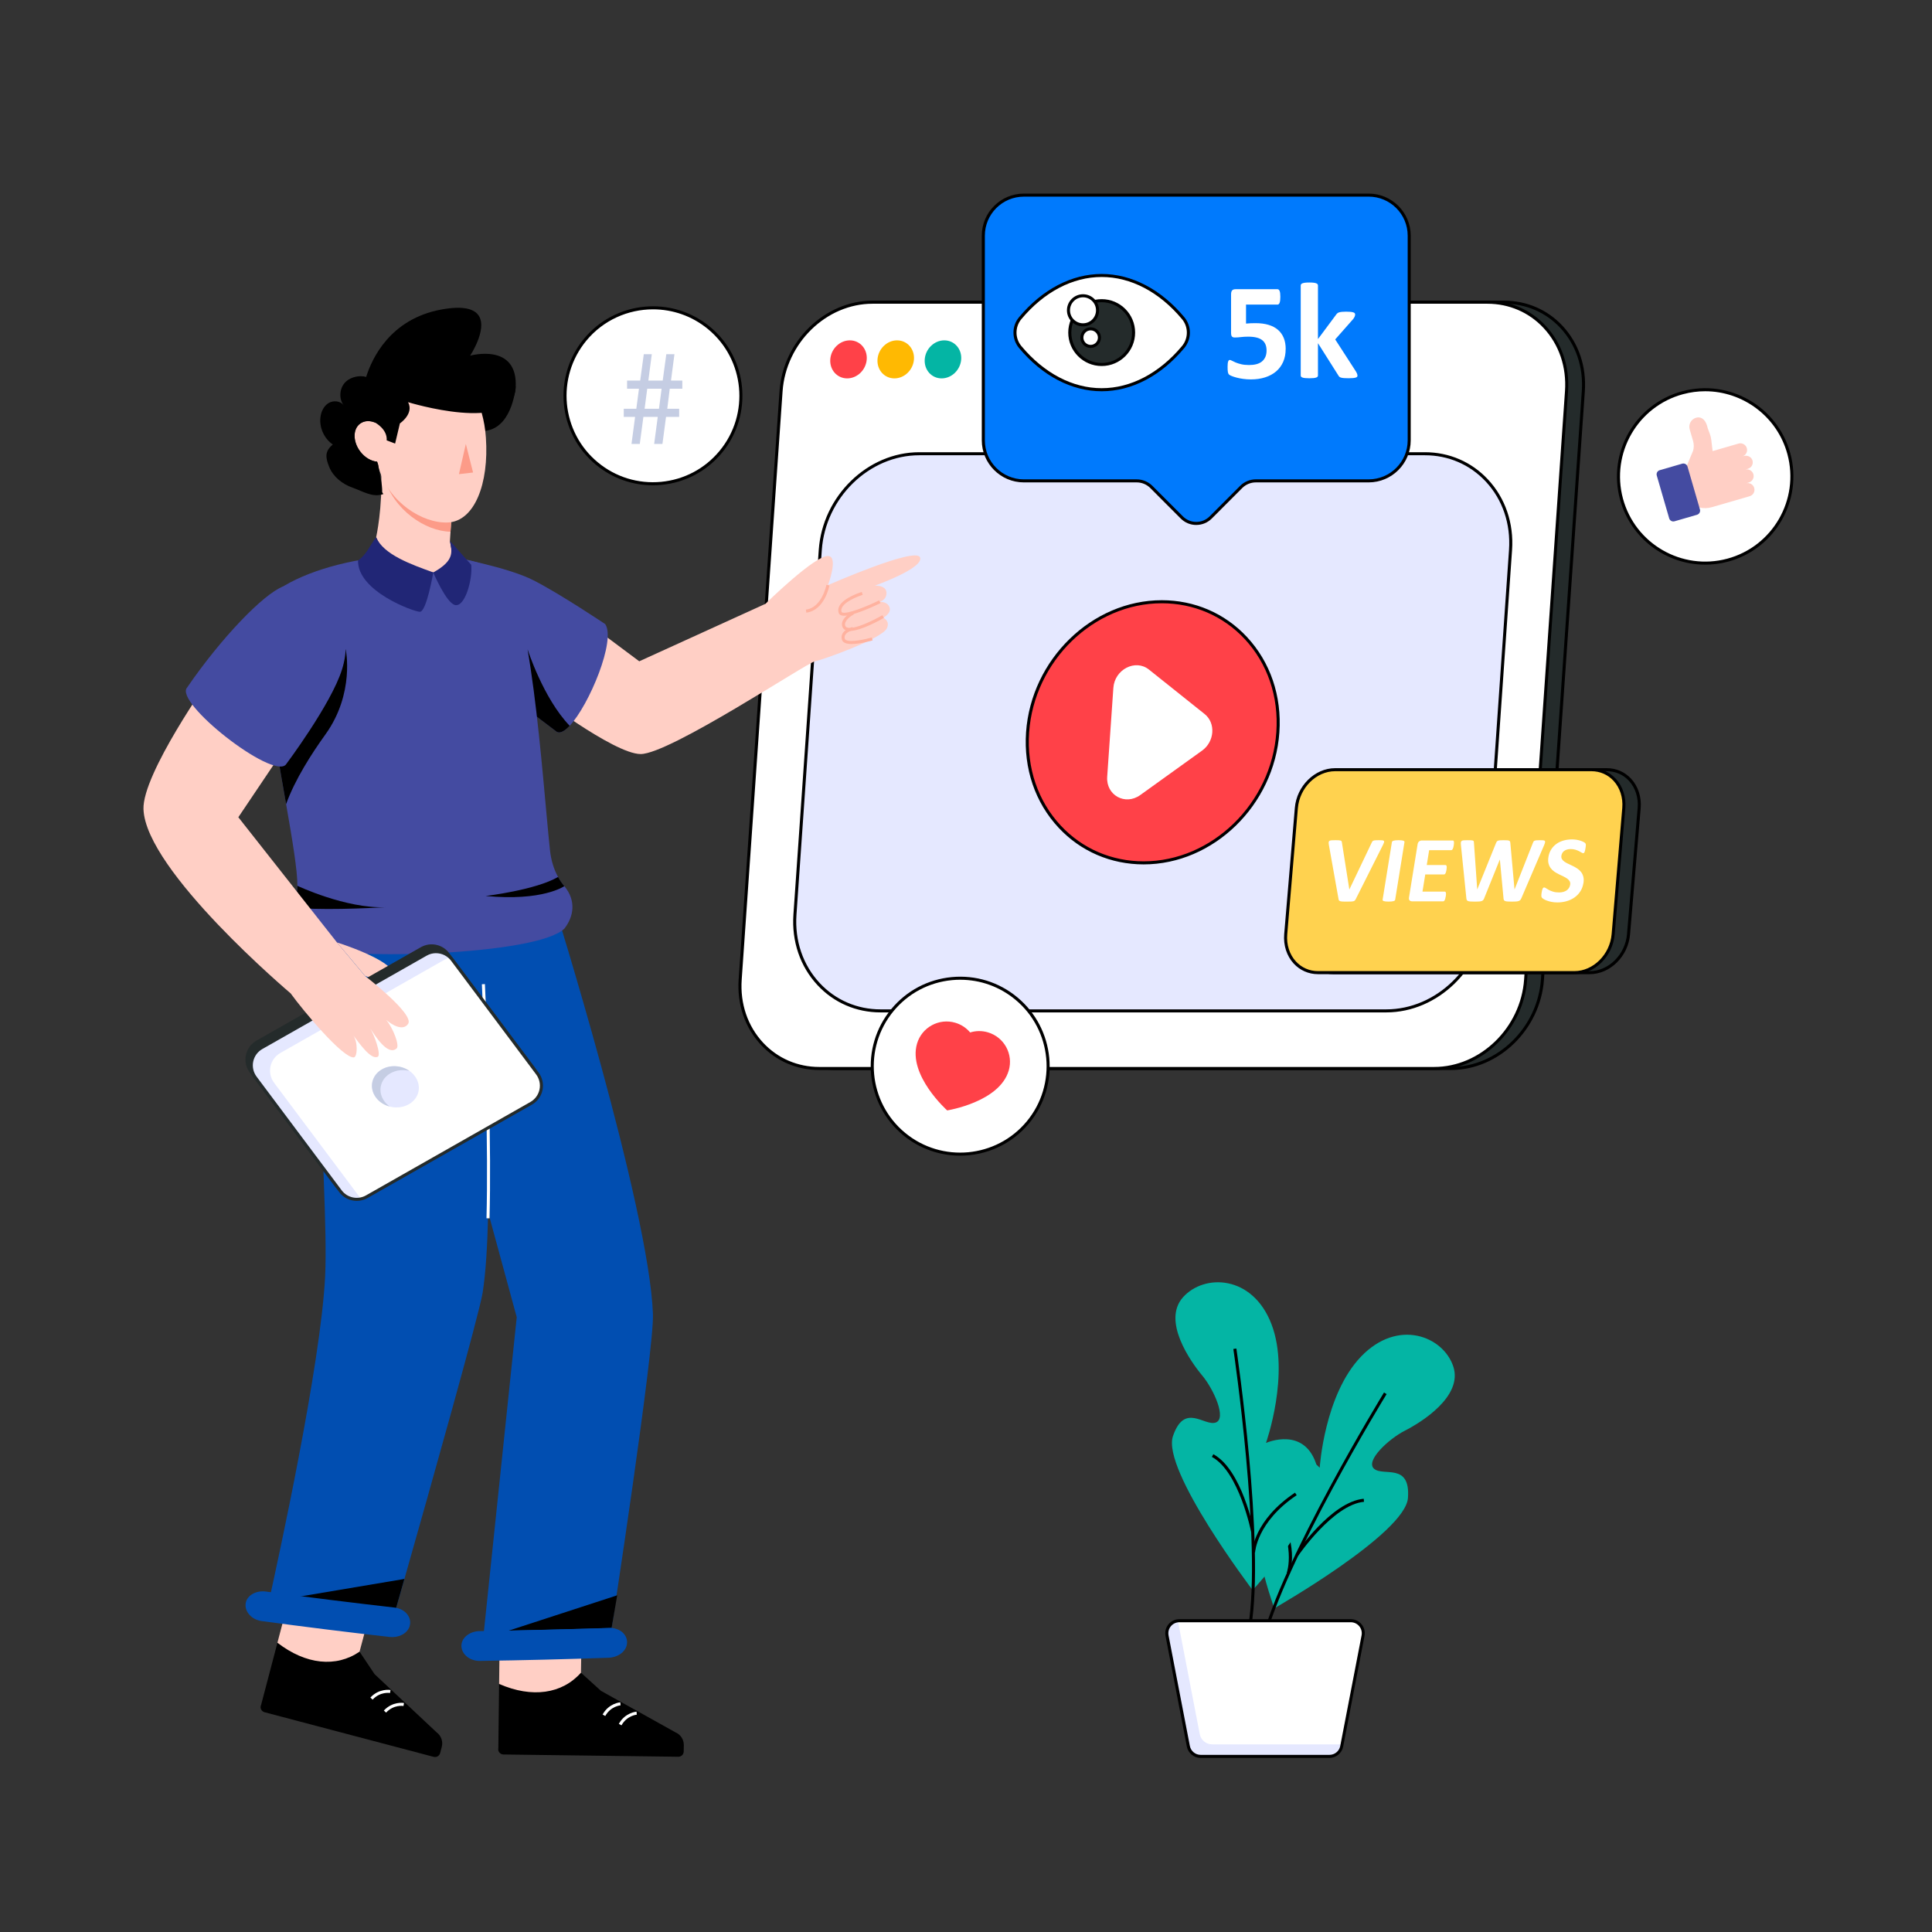 <svg xmlns="http://www.w3.org/2000/svg" id="Layer_1" data-name="Layer 1" viewBox="0 0 1080 1080"><rect x="0" y="0" width="1080" height="1080" fill="#333333" stroke="none"/><defs><style>      .cls-1 {        fill: #444ba1;      }      .cls-2 {        fill: #ff4148;      }      .cls-3 {        fill: #ffb902;      }      .cls-4 {        fill: #212676;      }      .cls-5 {        fill: #fff;      }      .cls-6 {        fill: #ffcfc5;      }      .cls-7 {        fill: #fc9b88;      }      .cls-8 {        fill: #242b2b;      }      .cls-9 {        fill: #e5e8ff;      }      .cls-10 {        fill: #014eb1;      }      .cls-11 {        fill: #04b5a4;      }      .cls-12 {        fill: #007afd;      }      .cls-13 {        fill: #ffd24f;      }      .cls-14 {        fill: #c5cde3;      }      .cls-15 {        fill: #ffb29f;      }    </style></defs><g><path class="cls-8" d="M885.09,218.7l-22.85,328.83c-1.91,27.48-24.81,49.76-51.15,49.76h-343.69c-26.34,0-46.14-22.28-44.23-49.76l22.85-328.83c1.91-27.48,24.81-49.76,51.15-49.76h343.69c26.34,0,46.14,22.28,44.23,49.76Z"></path><path d="M811.09,598.14h-343.69c-12.57,0-24.16-4.99-32.62-14.06-9.01-9.66-13.43-22.66-12.47-36.61l22.85-328.84c1.94-27.87,25.26-50.55,52-50.55h343.69c12.57,0,24.16,4.99,32.62,14.06,9.01,9.66,13.44,22.66,12.47,36.61l-22.85,328.84c-1.94,27.87-25.26,50.55-52,50.55ZM497.17,169.79c-25.86,0-48.42,21.97-50.3,48.96l-22.85,328.84c-.94,13.47,3.33,26.02,12.01,35.33,8.13,8.72,19.27,13.52,31.37,13.52h343.69c25.86,0,48.42-21.97,50.3-48.96l22.85-328.84c.94-13.47-3.33-26.02-12.01-35.33-8.13-8.72-19.27-13.52-31.37-13.52h-343.69Z"></path></g><g><path class="cls-5" d="M875.69,218.7l-22.85,328.83c-1.91,27.48-24.81,49.76-51.15,49.76h-343.69c-26.34,0-46.14-22.28-44.23-49.76l22.85-328.83c1.91-27.48,24.81-49.76,51.15-49.76h343.69c26.34,0,46.14,22.28,44.23,49.76Z"></path><path d="M801.69,598.14h-343.69c-12.57,0-24.16-4.99-32.62-14.06-9.01-9.66-13.43-22.66-12.47-36.61l22.85-328.84c1.94-27.87,25.26-50.55,52-50.55h343.69c12.57,0,24.16,4.99,32.62,14.06,9.01,9.66,13.44,22.66,12.47,36.61l-22.85,328.84c-1.94,27.87-25.26,50.55-52,50.55ZM487.77,169.79c-25.86,0-48.42,21.97-50.3,48.96l-22.85,328.84c-.94,13.47,3.33,26.02,12.01,35.33,8.13,8.72,19.27,13.52,31.37,13.52h343.69c25.86,0,48.42-21.97,50.3-48.96l22.85-328.84c.94-13.47-3.33-26.02-12.01-35.33-8.13-8.72-19.27-13.52-31.37-13.52h-343.69Z"></path></g><path class="cls-2" d="M484.51,200.89c-.41,5.87-5.3,10.63-10.93,10.63s-9.86-4.76-9.45-10.63,5.3-10.63,10.93-10.63,9.86,4.76,9.45,10.63Z"></path><path class="cls-3" d="M510.91,200.89c-.41,5.87-5.3,10.63-10.93,10.63s-9.86-4.76-9.45-10.63,5.3-10.63,10.93-10.63,9.86,4.76,9.45,10.63Z"></path><path class="cls-11" d="M537.31,200.89c-.41,5.87-5.3,10.63-10.93,10.63s-9.86-4.76-9.45-10.63c.41-5.87,5.3-10.63,10.93-10.63s9.86,4.76,9.45,10.63Z"></path><g><path class="cls-9" d="M492.22,565.09c-28.44,0-49.91-24.15-47.84-53.84l14.16-203.79c2.06-29.68,26.88-53.82,55.32-53.82h282.68c28.44,0,49.91,24.15,47.84,53.82l-14.16,203.79c-2.06,29.69-26.88,53.84-55.33,53.84h-282.68Z"></path><path d="M774.9,565.94h-282.68c-13.56,0-26.06-5.4-35.2-15.2-9.74-10.45-14.54-24.49-13.49-39.55l14.16-203.79c2.09-30.11,27.29-54.61,56.18-54.61h282.68c13.56,0,26.06,5.4,35.21,15.2,9.74,10.44,14.53,24.48,13.49,39.53l-14.16,203.79c-2.09,30.12-27.3,54.63-56.18,54.63ZM513.86,254.49c-28.01,0-52.44,23.79-54.47,53.03l-14.16,203.79c-1.01,14.58,3.62,28.17,13.04,38.27,8.82,9.45,20.88,14.66,33.96,14.66h282.68c28.01,0,52.44-23.8,54.48-53.05l14.16-203.79c1.01-14.57-3.61-28.16-13.03-38.25-8.82-9.45-20.88-14.66-33.96-14.66h-282.68Z"></path></g><g><path class="cls-2" d="M714.33,409.36c-2.8,40.31-36.39,72.98-75.02,72.98s-67.68-32.68-64.88-72.98c2.8-40.31,36.39-72.98,75.02-72.98s67.68,32.68,64.88,72.98Z"></path><path d="M639.31,483.2c-18.33,0-35.22-7.28-47.55-20.5-13.14-14.08-19.59-33.05-18.18-53.4,2.83-40.68,36.86-73.78,75.87-73.78,18.33,0,35.22,7.28,47.55,20.5,13.14,14.08,19.59,33.04,18.18,53.4h0c-2.83,40.68-36.86,73.78-75.87,73.78ZM649.46,337.23c-38.13,0-71.41,32.38-74.17,72.19-1.38,19.88,4.91,38.39,17.72,52.12,12,12.87,28.45,19.95,46.3,19.95,38.13,0,71.41-32.39,74.17-72.19h0c1.38-19.88-4.91-38.39-17.72-52.12-12-12.87-28.45-19.95-46.3-19.95Z"></path></g><path class="cls-5" d="M671.98,419.59l-34.57,24.85c-8.42,6.05-19.2.08-18.48-10.23l3.45-49.7c.72-10.31,12.32-16.28,19.9-10.21l31.12,24.85c6.3,5.03,5.58,15.39-1.42,20.44Z"></path><path d="M377.57,968.38l-41.63-23.19-11.19-10.14-45.75,6.29-.42,35.81c-.41,1.86.98,3.6,2.85,3.62l97.76,1.26c1.64.02,2.99-1.29,3.01-2.94l.05-3.55c.04-3.13-1.79-5.94-4.68-7.16Z"></path><path class="cls-6" d="M279.36,911.78l-.35,29.55c18.43,8.05,35.21,5.58,45.75-6.29l.36-23.27h-45.76Z"></path><path class="cls-5" d="M338.35,959.26l-1.49-.83c3.46-6.26,9.64-6.81,9.9-6.83l.13,1.7c-.22.02-5.54.52-8.55,5.96Z"></path><path class="cls-5" d="M347.42,964.48l-1.49-.83c3.46-6.26,9.64-6.81,9.9-6.83l.13,1.7c-.22.02-5.54.52-8.55,5.96Z"></path><path d="M244.14,968.46l-34.75-32.6-8.39-12.55-45.91-5-9.1,34.63c-.85,1.71.08,3.73,1.89,4.21l94.53,24.94c1.59.42,3.22-.53,3.64-2.12l.9-3.43c.8-3.02-.3-6.19-2.8-8.08Z"></path><path class="cls-6" d="M162.59,889.72l-7.51,28.58c15.93,12.28,32.8,13.95,45.91,5l6-22.48-44.4-11.11Z"></path><path class="cls-5" d="M208.3,950.1l-1.25-1.16c4.87-5.24,11.01-4.27,11.26-4.23l-.28,1.68c-.22-.04-5.5-.84-9.74,3.71Z"></path><path class="cls-5" d="M215.83,957.36l-1.25-1.16c4.88-5.24,11.01-4.27,11.26-4.23l-.28,1.68c-.22-.04-5.5-.84-9.74,3.71Z"></path><g><path class="cls-10" d="M309.12,503.5s53.81,171.72,55.88,231.13c.71,20.32-23.11,175.44-23.11,175.44.57,8.43-70.86,10.68-71.42,2.25l18.39-175.99-46.94-172.31,17.68-77.03,49.53,16.51Z"></path><polygon points="345.02 891.79 284.39 911.53 341.88 910.07 345.02 891.79"></polygon></g><path class="cls-10" d="M267.73,504.25s-49.55-22.74-73.67.44c-26.35,11.11-9.75,157.44-12.32,208.98-2.44,49.12-26.21,158.1-31.63,182.45,20.01,3.14,40.15,5.24,60.37,6.44,3.21.19,6.46.41,9.73.63.31-1.09.63-2.23.98-3.42,1.4-4.91,3.03-10.69,4.88-17.13,14.92-52.54,41.83-148.01,43.74-160.08,1.72-10.89,2.66-26.35,3.06-44.08"></path><path class="cls-5" d="M273.65,681.06l-1.7-.04c1.05-40.38-.82-93.44-2.58-130.83l1.7-.08c1.76,37.43,3.63,90.53,2.58,130.96Z"></path><path d="M226.05,882.64c-1.84,6.44-3.48,12.22-4.88,17.13l-55.91-6.9,60.79-10.23Z"></path><path d="M216.82,507.09c-.3.02-.59.03-.91.05.36-.02.66-.03.91-.05Z"></path><g><g><path class="cls-6" d="M489.01,327.4s6.36-.43,6.53,3.92c.15,4.24-3.95,5.13-3.95,5.13,0,0,4.33-.43,5.63,2.95,1.31,3.43-3.49,5.92-3.49,5.92,0,0,4.04,1.7,2.01,5.93-2.8,5.83-35.76,17.57-40.33,18.49-4.57.92-81.15,51.85-97.31,51.78-15.14-.05-59.88-34.48-59.88-34.48l30.58-38.68,28.55,21.31,70.53-32.12s28.09-27.66,35.29-26.72c5.44.7-.08,15.61-.31,16.24,1.14-.49,48.87-21.43,51.41-15.53,2.57,5.97-25.25,15.85-25.25,15.85Z"></path><path class="cls-15" d="M471.83,344.21c-.69,0-1.28-.09-1.74-.28-.64-.27-1.07-.74-1.27-1.34-.4-1.28-.27-2.56.39-3.82,2.51-4.77,12.14-7.74,12.54-7.87l.5,1.63c-.09.03-9.35,2.89-11.53,7.03-.45.86-.54,1.68-.28,2.52.02.06.06.18.31.29,2.72,1.18,14.14-3.52,20.7-6.75l.75,1.53c-1.62.8-14.57,7.07-20.39,7.07Z"></path><path class="cls-15" d="M475.02,352.7c-.87,0-1.65-.12-2.29-.4-1.03-.45-1.71-1.27-1.97-2.38-1.01-4.36,5.44-7.86,5.72-8l.8,1.5c-1.55.83-5.45,3.55-4.86,6.12.13.58.45.97.99,1.2,3.83,1.67,15.62-4.37,19.84-6.83l.86,1.47c-1.43.84-12.76,7.32-19.08,7.32Z"></path><path class="cls-15" d="M476.07,360c-1.66,0-3.14-.22-4.13-.81-.74-.44-1.22-1.07-1.38-1.84-.28-1.29-.08-2.48.61-3.53,1.58-2.45,5.24-3.24,5.39-3.28l.35,1.67s-3.13.69-4.32,2.54c-.43.67-.55,1.4-.37,2.24.04.19.15.47.59.74,2.67,1.58,11.38-.46,14.52-1.38l.48,1.63c-.9.27-7.06,2.02-11.74,2.02Z"></path></g><path class="cls-15" d="M450.72,342.47l-.21-1.69c8.95-1.09,11.45-13.72,11.47-13.85l1.67.32c-.11.57-2.75,13.98-12.94,15.22Z"></path></g><path class="cls-1" d="M251.33,362.85c0,.5,16.58,13.28,32.31,25.28,14.2,10.84,27.7,21.04,27.7,21.04,1.87.89,4.37-.53,7.11-3.45,11.01-11.76,25.97-47.95,19.87-56.84,0,0-25.09-16.83-40.01-24.45-14.94-7.62-45.14-12.91-45.14-12.91,0,0-1.84,50.37-1.84,51.32Z"></path><path d="M283.64,388.13c14.2,10.84,27.7,21.04,27.7,21.04,1.87.89,4.37-.53,7.11-3.45-14.8-15.42-23.51-42.67-23.51-42.67,0,0-6.66,14.51-11.3,25.08Z"></path><g><path class="cls-1" d="M149.59,384.88c2.55,20.72,6.78,44.23,10.34,64.62,3.53,20.17,6.39,37.29,6.31,45.67-.02,1.41-.11,2.58-.3,3.45-1.12,2.87-2.12,5.69-2.83,8.42-2.48,9.39-1.69,17.53,7.78,22.2,23.15,7.8,129.28,4.75,144.58-10.11,5.22-6.64,6.81-15.61-.02-23.78-1.34-1.59-2.52-3.33-3.5-5.14-2.5-4.55-3.94-9.67-4.5-14.89-4.34-40.57-10.66-146.31-28-155.9-29.76-16.47-97.36-9.89-126.55,12-7.06,5.3-6.56,27.14-3.33,53.46Z"></path><path d="M163.12,507.04c12.48,2.12,44.2.58,52.48.11-22.42.8-49.35-11.98-49.35-11.98-.02,1.41-.11,2.58-.3,3.45-1.12,2.87-2.12,5.69-2.83,8.42Z"></path><path d="M149.59,384.88c2.55,20.72,6.78,44.23,10.34,64.62,5-13.83,14.33-28.31,21.97-38.92,16.59-23.06,11.37-47.53,11.37-47.53l-41.46,17.72-2.22,4.11Z"></path><g><path class="cls-6" d="M188.38,526.84s30.08,9.35,31.85,17.67c1.77,8.32-16.2,1-16.2,1"></path><path class="cls-8" d="M140.31,599.08l47.57,63.57c3.43,4.58,9.72,5.9,14.7,3.07l91.89-52.21c5.95-3.38,7.58-11.19,3.48-16.67l-47.56-63.56c-3.43-4.58-9.72-5.9-14.7-3.07l-91.89,52.21c-5.95,3.38-7.58,11.19-3.49,16.66Z"></path><path class="cls-8" d="M196.99,668.06c-3.74,0-7.42-1.71-9.79-4.89l-47.57-63.57c-2.09-2.8-2.89-6.37-2.17-9.79.72-3.43,2.88-6.39,5.93-8.12l91.89-52.21c5.34-3.03,12.13-1.61,15.81,3.3l47.56,63.56c2.1,2.81,2.9,6.38,2.18,9.81-.71,3.42-2.87,6.38-5.92,8.12l-91.89,52.21c-1.89,1.08-3.96,1.59-6.02,1.59ZM241.29,529.59c-1.77,0-3.55.44-5.18,1.37l-91.89,52.21c-2.63,1.49-4.48,4.04-5.1,6.99-.62,2.94.07,6.01,1.87,8.42l47.57,63.57c3.16,4.23,9.01,5.45,13.6,2.84l91.89-52.21c2.62-1.49,4.48-4.04,5.1-6.98.62-2.95-.07-6.02-1.88-8.44l-47.56-63.56c-2.04-2.73-5.2-4.2-8.42-4.2Z"></path><g><path class="cls-5" d="M142.74,602.33l47.57,63.57c3.43,4.58,9.72,5.9,14.7,3.07l91.89-52.21c5.95-3.38,7.58-11.19,3.48-16.67l-47.56-63.56c-3.43-4.58-9.72-5.9-14.7-3.07l-91.89,52.21c-5.95,3.38-7.58,11.19-3.49,16.66Z"></path><path class="cls-9" d="M142.74,602.33l47.57,63.57c2.74,3.67,7.35,5.25,11.61,4.26-.4-.39-.78-.84-1.13-1.3l-47.57-63.57c-4.09-5.47-2.45-13.28,3.49-16.66l91.89-52.21c.99-.56,2.04-.96,3.09-1.19-3.57-3.51-9.1-4.32-13.58-1.77l-91.89,52.21c-5.95,3.38-7.58,11.19-3.49,16.66Z"></path><path class="cls-8" d="M199.42,671.3c-3.74,0-7.42-1.71-9.79-4.89l-47.57-63.57c-2.09-2.8-2.89-6.37-2.17-9.79.72-3.43,2.88-6.39,5.93-8.12l91.89-52.21c5.34-3.03,12.13-1.62,15.81,3.3l47.56,63.56c2.1,2.81,2.9,6.39,2.18,9.81-.72,3.43-2.87,6.38-5.92,8.11l-91.89,52.21c-1.89,1.08-3.96,1.59-6.02,1.59ZM243.72,532.83c-1.77,0-3.55.44-5.18,1.37l-91.89,52.21c-2.63,1.49-4.48,4.04-5.1,6.99-.61,2.94.07,6.01,1.87,8.42l47.57,63.57c3.16,4.23,9.01,5.45,13.6,2.84l91.89-52.21c2.62-1.49,4.48-4.03,5.1-6.98.62-2.95-.07-6.02-1.88-8.44l-47.56-63.56c-2.04-2.73-5.2-4.2-8.42-4.2Z"></path></g></g><path class="cls-9" d="M210.17,613.54c4.07,5.43,12.22,7.14,18.23,3.84,5.99-3.32,7.55-10.4,3.48-15.84-4.07-5.43-12.21-7.16-18.21-3.85-5.99,3.32-7.56,10.41-3.5,15.85Z"></path><path class="cls-14" d="M210.17,613.53c1.87,2.5,4.64,4.25,7.68,5.01-1.11-.79-2.09-1.73-2.91-2.82-4.07-5.43-2.5-12.53,3.5-15.85,3.21-1.76,7.02-2.1,10.49-1.18-4.34-3.08-10.49-3.64-15.26-1.01-5.99,3.32-7.56,10.41-3.5,15.85Z"></path><path class="cls-6" d="M80.21,452.38c1.23,34.47,82.27,102.93,82.27,102.93,7,9.7,29.18,36.28,35.31,35.78,2.03-.17,2.37-8.67-.36-12.37,3.23,4.14,9.86,13.95,13.73,12.01,2.09-1.05-2.02-12.55-4.25-15.84,2.39,3.33,9.61,15.59,14.75,11.25,1.94-1.62-2.03-11.64-5.83-16.09,3.64,3.25,9.67,6.39,12.34,2.25,3.53-5.45-24.15-26.78-24.15-26.78l-15.64-18.67-55.15-70.01,33.92-50.43-49.45-27.7s-38.2,53.82-37.5,73.68Z"></path><path class="cls-1" d="M158.26,327.84c-11.27,4.34-34.99,29.25-53.64,56.46-7.62,8.29,47.53,51.44,55.15,43.15,0,0,25.32-33.72,31.41-53.19,12.21-39.08-32.92-46.42-32.92-46.42Z"></path></g><path d="M271.44,500.86c31.9,3.09,44.03-5.5,44.03-5.5-1.34-1.59-2.52-3.33-3.5-5.14-12.61,7.36-40.53,10.64-40.53,10.64Z"></path><path d="M288.29,215.91s-1.45,21.45-15.38,24.65c-13.93,3.2-17.65-10.18-17.65-10.18l6.51-16.42h12.54"></path><path class="cls-6" d="M210.26,300.32l8.23,17.17,23.72,2.5,13.06,3-3.75-20.63.33-5.12.9-13.55-40.03-25.81c.15,1.78.26,3.54.33,5.27.93,20.62-2.78,37.16-2.78,37.16Z"></path><path class="cls-7" d="M212.71,257.88c.15,1.78.26,3.54.33,5.27.26.04.5.07.74.09.44,1.07.75,2.29.95,3.66,5.35,18.27,23.13,30.09,37.11,30.34l.9-13.55-40.03-25.81Z"></path><g><path class="cls-4" d="M210.25,300.32c4.08,9.67,19.47,15.17,31.95,19.66,0,0-3.75,22.1-7.51,22.02-3.47-.07-34.97-11.5-34.54-28.7,4.97-3.55,6.27-7.94,10.1-12.98Z"></path><path class="cls-4" d="M242.2,319.99s7.11,16.8,12.04,18.19c5.6,1.58,10-14.13,9.19-22.44l-11.92-13.38c1.04,5.73,3.05,10.82-9.3,17.63Z"></path></g><path class="cls-6" d="M250.39,292.07c-14.17.63-33.08-11.38-38.64-30.33-.19-1.36-.5-2.59-.94-3.66-3.33-.27-6.92-2.33-9.5-5.78-4.09-5.47-4.13-12.42-.03-15.45,2.34-1.75,5.44-1.88,8.49-.59,2.28-19.84,13.32-35,27.58-35.97,9.51-.65,18.45,5.13,24.84,14.77.77,1.16,1.51,2.38,2.2,3.65,3.96,7.25,6.59,16.19,7.23,25.96,1.78,25.65-6.33,46.73-21.22,47.4Z"></path><path d="M184.09,261.16c2.26,5.48,7.35,9.46,12.95,11.44,5.99,2.09,11.25,5.7,17.24,3.59l-.63-1.04c.09-4.86-1.33-9.53-1.92-13.42-.17-1.35-.48-2.58-.93-3.65-3.33-.26-6.92-2.34-9.5-5.77-4.09-5.49-4.12-12.43-.03-15.46,2.34-1.75,5.45-1.87,8.48-.59,0,0,6.87,3.64,6.41,9.89l4.71,1.81,2.68-11.28s8.02-5.4,4.57-11.86c0,0,58.46,18.02,60.13-7.8,1.67-25.82-25.45-18.2-25.45-18.2,0,0,2.45-3.67,4.26-8.3,3.64-9.16,4.84-22.09-20.23-17.52-28.79,5.25-38.94,27.49-42.15,37.72-3.65-1.11-8.36,0-11.18,2.48-3.7,3.28-4.33,9.47-1.36,13.42-1.84-2.6-5.87-2.94-8.56-1.25-2.68,1.69-4.13,4.89-4.47,8.05-.63,5.77,2.15,11.79,6.93,15.06-4.55,3.81-4.19,7.21-1.95,12.69Z"></path><polygon class="cls-7" points="260.41 248.17 264.45 264.13 256.54 265.06 260.41 248.17"></polygon><path class="cls-10" d="M261.08,926.11c1.84,1.48,4.38,2.38,7.12,2.35,24.05-.35,48.06-.93,72.02-1.77,4.96-.17,9.37-3.15,10.18-7.28.56-2.85-.62-5.47-2.77-7.2-1.8-1.43-4.32-2.28-7.06-2.19-24.13.84-48.32,1.42-72.53,1.78-5.24.08-9.86,3.45-10.09,7.81-.15,2.55,1.1,4.89,3.13,6.49Z"></path><path class="cls-10" d="M139.54,902.8c1.6,1.74,3.98,3,6.7,3.38,23.84,3.21,47.67,6.18,71.49,8.89,4.93.56,9.73-1.73,11.15-5.69.97-2.74.19-5.5-1.68-7.53-1.56-1.68-3.93-2.89-6.65-3.21-23.99-2.74-48-5.73-72-8.96-5.2-.69-10.26,1.95-11.14,6.23-.52,2.5.36,5,2.14,6.88Z"></path><g><path class="cls-12" d="M787.75,131.74v114.42c0,12.52-10.14,22.66-22.66,22.66h-63.11c-3.03,0-5.95,1.21-8.1,3.34l-17.07,17.09c-4.47,4.49-11.73,4.49-16.19,0l-17.07-17.09c-2.15-2.13-5.07-3.34-8.1-3.34h-63.14c-12.5,0-22.64-10.14-22.64-22.66v-114.42c0-12.52,10.14-22.66,22.64-22.66h192.77c12.52,0,22.66,10.14,22.66,22.66Z"></path><path d="M668.72,293.46c-3.29,0-6.38-1.28-8.7-3.62l-17.07-17.09c-1.98-1.96-4.71-3.09-7.49-3.09h-63.14c-12.95,0-23.49-10.55-23.49-23.51v-114.42c0-12.96,10.54-23.51,23.49-23.51h192.77c12.96,0,23.51,10.55,23.51,23.51v114.42c0,12.96-10.55,23.51-23.51,23.51h-63.11c-2.78,0-5.51,1.13-7.5,3.09l-17.06,17.09c-2.32,2.33-5.41,3.61-8.7,3.61ZM572.33,109.93c-12.01,0-21.79,9.78-21.79,21.81v114.42c0,12.02,9.77,21.81,21.79,21.81h63.14c3.22,0,6.39,1.31,8.69,3.58l17.07,17.09c2,2.01,4.66,3.11,7.49,3.11s5.49-1.11,7.49-3.11l17.07-17.09c2.3-2.28,5.47-3.59,8.7-3.59h63.11c12.02,0,21.81-9.78,21.81-21.81v-114.42c0-12.02-9.78-21.81-21.81-21.81h-192.77Z"></path></g><g><path class="cls-5" d="M661.38,194.01c-26.56,31.79-64.51,31.79-91.06,0-3.91-4.69-3.91-11.48,0-16.17,13.27-15.89,29.39-23.85,45.52-23.85s32.27,7.96,45.54,23.85c3.91,4.69,3.91,11.48,0,16.17Z"></path><path d="M615.85,218.71c-16.77,0-33.18-8.58-46.19-24.15-4.17-5-4.17-12.26,0-17.26,13.01-15.58,29.41-24.15,46.18-24.15s33.19,8.58,46.19,24.15c4.17,5,4.17,12.26,0,17.26h0c-13.01,15.57-29.41,24.15-46.18,24.15ZM615.84,154.84c-16.25,0-32.19,8.36-44.87,23.54-3.64,4.37-3.64,10.71,0,15.08,12.68,15.18,28.62,23.54,44.88,23.54s32.2-8.36,44.88-23.54h0c3.64-4.37,3.64-10.71,0-15.08-12.68-15.18-28.62-23.54-44.89-23.54ZM661.38,194.01h.02-.02Z"></path></g><g><circle class="cls-8" cx="615.85" cy="185.92" r="17.84" transform="translate(-24.27 249.83) rotate(-22.5)"></circle><path d="M615.85,204.61c-10.31,0-18.69-8.38-18.69-18.69s8.38-18.69,18.69-18.69,18.69,8.38,18.69,18.69-8.38,18.69-18.69,18.69ZM615.85,168.94c-9.37,0-16.98,7.62-16.98,16.98s7.62,16.98,16.98,16.98,16.98-7.62,16.98-16.98-7.62-16.98-16.98-16.98Z"></path></g><g><circle class="cls-5" cx="605.41" cy="173.46" r="8.13"></circle><path d="M605.41,182.44c-4.95,0-8.98-4.03-8.98-8.98s4.03-8.98,8.98-8.98,8.98,4.03,8.98,8.98-4.03,8.98-8.98,8.98ZM605.41,166.19c-4.01,0-7.27,3.26-7.27,7.27s3.26,7.27,7.27,7.27,7.27-3.26,7.27-7.27-3.26-7.27-7.27-7.27Z"></path></g><g><circle class="cls-5" cx="609.68" cy="188.73" r="4.91"></circle><path d="M609.68,194.49c-3.18,0-5.76-2.59-5.76-5.76s2.59-5.76,5.76-5.76,5.76,2.59,5.76,5.76-2.59,5.76-5.76,5.76ZM609.68,184.67c-2.24,0-4.06,1.82-4.06,4.06s1.82,4.06,4.06,4.06,4.06-1.82,4.06-4.06-1.82-4.06-4.06-4.06Z"></path></g><g><path class="cls-5" d="M718.69,195.13c0,2.68-.47,5.07-1.4,7.18-.93,2.11-2.25,3.88-3.94,5.32-1.7,1.44-3.74,2.55-6.13,3.31-2.39.77-5.03,1.15-7.94,1.15-1.53,0-2.99-.09-4.36-.29-1.38-.19-2.62-.43-3.71-.73-1.1-.29-2-.59-2.7-.88-.7-.29-1.16-.54-1.38-.73-.22-.19-.38-.4-.48-.63-.1-.23-.19-.5-.25-.82-.06-.32-.11-.72-.13-1.21-.03-.48-.04-1.06-.04-1.72,0-.71.02-1.32.08-1.82.05-.5.13-.9.25-1.21.11-.31.25-.52.4-.65.15-.13.33-.19.54-.19.25,0,.64.15,1.17.44.52.29,1.21.62,2.07.98.85.36,1.9.68,3.12.98,1.23.29,2.69.44,4.4.44,1.48,0,2.83-.15,4.04-.46,1.21-.31,2.24-.8,3.08-1.47.84-.68,1.49-1.53,1.95-2.55.46-1.02.69-2.25.69-3.68,0-1.23-.19-2.32-.57-3.27-.38-.96-.98-1.77-1.8-2.43-.82-.66-1.88-1.16-3.18-1.49-1.3-.33-2.88-.5-4.75-.5-1.48,0-2.83.08-4.04.23-1.21.15-2.35.23-3.43.23-.74,0-1.27-.18-1.59-.55-.32-.37-.48-1.05-.48-2.05v-21.52c0-1.02.2-1.75.59-2.2.4-.45,1.03-.67,1.9-.67h23.47c.23,0,.45.08.65.23.2.15.38.4.52.73.14.33.24.77.31,1.32.06.55.1,1.21.1,1.97,0,1.53-.13,2.64-.4,3.33-.27.69-.66,1.03-1.17,1.03h-17.61v10.61c.89-.1,1.78-.17,2.66-.19s1.81-.04,2.78-.04c2.68,0,5.06.31,7.14.94,2.08.62,3.83,1.54,5.25,2.76,1.42,1.21,2.49,2.72,3.24,4.52.74,1.8,1.11,3.89,1.11,6.26Z"></path><path class="cls-5" d="M758.85,209.94c0,.25-.07.48-.21.67-.14.19-.4.34-.77.46-.37.11-.87.2-1.51.27-.64.06-1.47.1-2.49.1s-1.9-.02-2.55-.08-1.19-.13-1.61-.25c-.42-.11-.75-.27-.98-.48-.23-.2-.43-.47-.61-.8l-11.37-17.99v18.07c0,.25-.08.48-.23.67-.15.19-.42.35-.78.48-.37.13-.86.22-1.47.29-.61.06-1.39.1-2.34.1s-1.72-.03-2.34-.1c-.61-.06-1.1-.16-1.47-.29-.37-.13-.63-.29-.78-.48-.15-.19-.23-.41-.23-.67v-50.35c0-.25.08-.48.23-.69.15-.2.41-.38.78-.52.37-.14.86-.25,1.47-.32s1.39-.11,2.34-.11,1.72.04,2.34.11,1.1.18,1.47.32c.37.14.63.31.78.52.15.2.23.43.23.69v29.98l10.11-13.59c.2-.31.43-.57.69-.8.25-.23.59-.41,1.01-.54.42-.13.94-.22,1.57-.29.63-.06,1.42-.1,2.39-.1s1.74.03,2.39.1c.65.06,1.17.16,1.57.29.4.13.67.29.82.48.15.19.23.43.23.71,0,.38-.1.79-.29,1.23-.19.43-.48.89-.86,1.38l-9.99,11.33,11.56,17.88c.31.51.53.95.67,1.32.14.37.21.71.21,1.01Z"></path></g><g><path class="cls-8" d="M888.69,543.72h-143.31c-10.97,0-19.06-9.6-18.06-21.44l5.95-70.57c1-11.84,10.7-21.44,21.67-21.44h143.31c10.97,0,19.06,9.6,18.06,21.44l-5.95,70.57c-1,11.84-10.7,21.44-21.67,21.44Z"></path><path d="M888.69,544.57h-143.31c-5.25,0-10.09-2.12-13.62-5.96-3.88-4.22-5.81-10.2-5.29-16.41l5.95-70.57c1.03-12.26,11.14-22.22,22.52-22.22h143.31c5.25,0,10.09,2.12,13.62,5.96,3.88,4.22,5.81,10.2,5.29,16.41l-5.95,70.57c-1.03,12.26-11.14,22.22-22.52,22.22ZM754.94,431.11c-10.52,0-19.86,9.27-20.82,20.66l-5.95,70.57c-.48,5.73,1.28,11.24,4.84,15.11,3.21,3.49,7.6,5.41,12.37,5.41h143.31c10.52,0,19.86-9.27,20.82-20.66l5.95-70.57c.48-5.73-1.28-11.24-4.84-15.11-3.21-3.49-7.6-5.41-12.37-5.41h-143.31Z"></path></g><g><path class="cls-13" d="M880.09,543.72h-143.31c-10.97,0-19.06-9.6-18.06-21.44l5.95-70.57c1-11.84,10.7-21.44,21.67-21.44h143.31c10.97,0,19.06,9.6,18.06,21.44l-5.95,70.57c-1,11.84-10.7,21.44-21.67,21.44Z"></path><path d="M880.09,544.57h-143.31c-5.25,0-10.09-2.12-13.62-5.96-3.88-4.22-5.81-10.2-5.29-16.41l5.95-70.57c1.03-12.26,11.14-22.22,22.52-22.22h143.31c5.25,0,10.09,2.12,13.62,5.96,3.88,4.22,5.81,10.21,5.29,16.41l-5.95,70.57c-1.03,12.26-11.14,22.22-22.52,22.22ZM746.34,431.11c-10.52,0-19.86,9.27-20.82,20.66l-5.95,70.57c-.48,5.73,1.28,11.24,4.84,15.11,3.21,3.49,7.6,5.41,12.37,5.41h143.31c10.52,0,19.86-9.27,20.82-20.66l5.95-70.57c.48-5.73-1.28-11.24-4.84-15.11-3.21-3.49-7.6-5.41-12.37-5.41h-143.31Z"></path></g><g><path class="cls-5" d="M757.84,502.64c-.14.3-.29.54-.46.72-.17.18-.43.32-.76.42-.34.09-.78.16-1.33.18-.56.03-1.28.04-2.16.04-.71,0-1.32,0-1.82-.01-.5-.01-.93-.03-1.28-.06-.35-.04-.63-.09-.84-.16-.21-.07-.38-.16-.52-.26-.13-.1-.23-.23-.28-.38-.06-.15-.1-.34-.14-.57l-5.38-30.16c-.11-.63-.16-1.13-.14-1.5.01-.37.15-.64.4-.83.25-.18.65-.3,1.19-.34.54-.04,1.29-.06,2.25-.06.82,0,1.45.02,1.91.05.46.04.8.1,1.04.18.23.09.38.22.45.39.07.17.13.39.17.66l4.15,26.24h.03l12.45-26.11c.12-.3.25-.54.38-.72.14-.18.34-.33.62-.43.27-.11.65-.17,1.14-.21.49-.03,1.14-.05,1.98-.05s1.45.02,1.89.08c.44.05.73.18.87.38.13.2.14.49.02.85-.12.37-.34.86-.65,1.47l-15.16,30.19Z"></path><path class="cls-5" d="M779.93,502.9c-.03.17-.11.33-.25.47-.14.14-.35.25-.63.34-.28.09-.65.16-1.1.21-.45.05-1.02.08-1.72.08s-1.23-.03-1.68-.08c-.44-.05-.79-.12-1.04-.21-.25-.09-.43-.2-.52-.34-.09-.14-.12-.3-.1-.47l5.19-32.13c.03-.17.11-.33.25-.47.14-.14.35-.25.64-.34.29-.09.66-.16,1.11-.21.45-.05,1.01-.08,1.69-.08s1.26.02,1.69.08c.43.05.78.12,1.03.21.25.09.42.2.52.34.09.14.12.3.1.47l-5.19,32.13Z"></path><path class="cls-5" d="M808.16,501.14c-.08.51-.17.93-.27,1.28-.1.34-.21.62-.33.83-.12.21-.26.36-.41.46-.15.1-.3.14-.46.14h-17.31c-.59,0-1.05-.17-1.4-.51-.34-.34-.45-.9-.33-1.67l4.79-29.66c.12-.77.41-1.33.87-1.67.46-.34.97-.51,1.56-.51h17.21c.16,0,.29.04.41.13.11.09.19.24.25.46.05.22.07.5.06.84-.01.34-.06.78-.14,1.3-.08.49-.17.91-.27,1.25-.1.34-.21.62-.33.83-.12.21-.25.36-.39.46-.14.1-.29.14-.45.14h-12.31l-1.34,8.31h10.41c.16,0,.3.05.42.14.12.1.2.25.26.45.06.2.08.47.07.81-.01.34-.06.76-.13,1.25-.08.51-.17.93-.27,1.26-.1.33-.21.6-.33.8-.12.2-.26.35-.4.43-.15.09-.3.13-.46.13h-10.41l-1.55,9.6h12.41c.16,0,.3.05.42.14.12.1.2.25.26.46.05.21.08.49.07.83-.01.34-.06.77-.14,1.28Z"></path><path class="cls-5" d="M850.46,502.09c-.17.42-.38.76-.6,1.01-.23.25-.54.45-.93.58-.39.13-.89.22-1.48.26-.59.04-1.34.07-2.25.07-1.01,0-1.82-.02-2.43-.07-.61-.04-1.08-.13-1.41-.26-.34-.13-.56-.32-.68-.58-.12-.25-.19-.59-.21-1.01l-2.03-21.56h-.05l-8.7,21.56c-.15.4-.33.73-.53.99-.2.25-.49.45-.85.59-.37.14-.85.23-1.46.27-.6.04-1.39.07-2.37.07-1.03,0-1.85-.02-2.45-.07-.61-.04-1.08-.13-1.41-.26-.34-.13-.56-.32-.68-.58-.12-.25-.2-.59-.24-1.01l-3.03-29.69c-.06-.63-.07-1.13-.03-1.48.04-.36.19-.63.44-.83.25-.19.64-.31,1.15-.35.51-.04,1.22-.06,2.13-.06.83,0,1.49.01,1.98.04.48.03.84.09,1.08.18.23.1.38.24.44.42.06.18.09.44.09.78l1.83,26.06h.03l10.47-25.87c.12-.33.26-.6.41-.82.15-.21.37-.37.66-.49.29-.11.68-.19,1.17-.24.49-.04,1.13-.06,1.93-.06.85,0,1.53.02,2.03.05.5.04.88.11,1.14.22.26.12.43.28.52.49.09.21.14.49.16.84l2.32,25.87h.05l10.24-25.98c.1-.28.21-.52.33-.72.12-.2.31-.36.58-.47.27-.11.63-.19,1.1-.24.47-.04,1.12-.06,1.96-.06.78,0,1.39.02,1.81.06.43.04.72.16.89.35.16.19.2.48.11.86-.09.38-.26.89-.53,1.54l-12.7,29.61Z"></path><path class="cls-5" d="M885.14,493.65c-.29,1.79-.88,3.36-1.77,4.71-.89,1.35-1.99,2.48-3.29,3.38-1.3.9-2.76,1.58-4.38,2.04-1.62.45-3.31.68-5.06.68-1.19,0-2.28-.1-3.27-.29-.99-.19-1.85-.42-2.59-.7-.74-.27-1.35-.56-1.82-.85-.48-.3-.81-.56-1-.79-.19-.23-.31-.56-.33-.99-.03-.43.02-1.05.15-1.85.09-.54.18-1,.27-1.37.09-.37.2-.67.32-.89.12-.23.25-.39.4-.49.15-.09.31-.14.49-.14.25,0,.58.14.98.43.41.29.94.61,1.59.96.65.35,1.45.67,2.39.96.94.29,2.06.43,3.35.43.85,0,1.63-.1,2.34-.3.71-.2,1.33-.49,1.86-.85.53-.37.96-.82,1.3-1.37.33-.54.56-1.15.67-1.81.12-.77.02-1.43-.32-1.99-.34-.55-.81-1.04-1.43-1.47-.62-.43-1.33-.83-2.13-1.21-.81-.38-1.64-.78-2.5-1.2-.86-.42-1.68-.9-2.46-1.43-.78-.53-1.46-1.17-2.02-1.92-.56-.75-.98-1.63-1.24-2.64-.26-1.02-.28-2.23-.05-3.65.26-1.63.8-3.06,1.61-4.3.81-1.24,1.8-2.26,2.97-3.08,1.17-.82,2.49-1.42,3.97-1.83,1.48-.4,3-.6,4.59-.6.82,0,1.62.06,2.42.18.8.12,1.53.29,2.21.5.67.21,1.27.45,1.78.71.51.26.84.48.99.66.15.18.24.33.29.45.04.12.07.28.08.49s0,.46-.03.76c-.03.31-.08.69-.16,1.14-.08.51-.16.94-.25,1.29-.08.35-.17.64-.27.87-.1.23-.22.39-.35.5-.13.1-.3.16-.49.16s-.49-.12-.87-.37c-.39-.24-.87-.51-1.44-.8-.58-.29-1.25-.55-2.03-.79-.78-.24-1.66-.35-2.63-.35-.76,0-1.44.09-2.04.28-.6.18-1.12.44-1.55.76-.44.32-.78.71-1.04,1.17-.26.46-.43.94-.51,1.45-.12.75-.02,1.41.31,1.96.33.55.81,1.04,1.44,1.47.63.43,1.36.83,2.19,1.21.83.38,1.67.78,2.52,1.2.85.42,1.68.9,2.49,1.43.8.54,1.49,1.18,2.06,1.92.57.75.99,1.62,1.25,2.63.26,1.01.28,2.2.06,3.56Z"></path></g><g><circle class="cls-5" cx="536.75" cy="596.01" r="49.18" transform="translate(-264.23 554.11) rotate(-45)"></circle><path d="M536.71,646.02c-11.23,0-22.53-3.76-31.85-11.46-21.26-17.58-24.25-49.18-6.66-70.44,8.52-10.3,20.54-16.66,33.84-17.92,13.31-1.25,26.3,2.74,36.6,11.26,21.26,17.58,24.25,49.18,6.66,70.44h0c-9.88,11.94-24.18,18.12-38.59,18.12ZM536.84,547.68c-1.54,0-3.08.07-4.64.22-12.85,1.22-24.46,7.36-32.69,17.31-16.98,20.53-14.1,51.06,6.44,68.04,20.53,16.99,51.06,14.1,68.04-6.43h0c16.98-20.53,14.1-51.06-6.44-68.04-8.74-7.23-19.51-11.09-30.72-11.09Z"></path></g><g><circle class="cls-5" cx="365.01" cy="221.23" r="49.18"></circle><path d="M364.92,271.27c-11.6,0-22.74-4-31.8-11.48-21.26-17.58-24.25-49.18-6.66-70.44,17.58-21.26,49.18-24.25,70.44-6.66,21.26,17.58,24.24,49.18,6.66,70.44h0c-8.52,10.3-20.54,16.66-33.84,17.92-1.61.15-3.21.23-4.8.23ZM365.05,172.93c-13.92,0-27.74,5.96-37.28,17.5-16.98,20.53-14.1,51.06,6.44,68.04,9.95,8.23,22.5,12.08,35.35,10.88,12.85-1.22,24.46-7.36,32.69-17.31h0c16.98-20.53,14.1-51.06-6.44-68.04-8.99-7.44-19.91-11.07-30.76-11.07Z"></path></g><path class="cls-2" d="M563.88,598.46c-5.2,17.67-34.4,22.27-34.4,22.27,0,0-22.05-19.68-16.85-37.35,2.69-9.13,12.26-14.35,21.38-11.66,3.36.99,6.2,2.92,8.3,5.43,3.12-.97,6.55-1.06,9.92-.07,9.12,2.68,14.34,12.25,11.65,21.38Z"></path><g><circle class="cls-5" cx="953.21" cy="266.33" r="48.46" transform="translate(-17.22 460.76) rotate(-26.94)"></circle><path d="M953.22,315.65c-21.76,0-41.72-14.53-47.64-36.51-7.06-26.26,8.56-53.37,34.82-60.43,26.26-7.07,53.37,8.56,60.43,34.82h0c7.06,26.26-8.56,53.37-34.82,60.43-4.27,1.15-8.57,1.7-12.79,1.7ZM953.2,218.71c-4.08,0-8.23.53-12.35,1.64-25.35,6.82-40.43,32.99-33.61,58.34,6.82,25.35,32.99,40.43,58.34,33.61,25.35-6.82,40.43-32.99,33.61-58.34h0c-5.71-21.23-24.99-35.25-45.99-35.25Z"></path></g><path class="cls-6" d="M977.13,262.05l-1.62.47c1.98-.58,4.06.57,4.64,2.56.29.98.15,2.01-.31,2.84-.46.84-1.24,1.51-2.24,1.8l-1.62.47c1.98-.58,4.06.57,4.63,2.56.29.99.15,2.01-.31,2.85-.47.84-1.24,1.5-2.24,1.79l-21.08,6.11c-2.33.68-4.79.74-7.15.17l-3.47.3-5.45-18.78,5.54-13.23c.51-1.79.5-3.68-.02-5.46l-1.89-6.51c-.8-2.77.8-5.67,3.56-6.48,2.43-.7,4.99.44,6.23,4.69.1.35.19.72.27,1.11l1.2,3.21c.41,1.1.68,2.24.82,3.4l.74,6.24,14.72-4.27h0c1.92-.42,3.85.72,4.4,2.62.29.99.16,2.01-.31,2.85-.46.84-1.24,1.5-2.24,1.79l.91-.26c2.03-.59,4.3.55,4.84,2.6.25.96.11,1.95-.33,2.76-.46.84-1.24,1.5-2.24,1.79Z"></path><path class="cls-1" d="M931.67,260.35h13.08c1.33,0,2.41,1.08,2.41,2.41v24.92c0,1.33-1.08,2.41-2.41,2.41h-13.08c-1.33,0-2.41-1.08-2.41-2.41v-24.92c0-1.33,1.08-2.41,2.41-2.41Z" transform="translate(-39.53 272.25) rotate(-16.17)"></path><path class="cls-14" d="M353.01,248.17l2.01-15.13h-6.33v-4.55h7.02l1.47-11.19h-6.64v-4.55h7.33l2.01-14.74h4.48l-1.93,14.74h8.03l2.01-14.74h4.55l-1.93,14.74h6.33v4.55h-7.02l-1.39,11.19h6.64v4.55h-7.33l-2.01,15.13h-4.63l2.01-15.13h-8.03l-2.01,15.13h-4.63ZM368.37,228.49l1.47-11.19h-8.03l-1.47,11.19h8.03Z"></path><path class="cls-11" d="M712.32,899.06s-21.26-58.4-6.17-77.42c15.09-19.01,31.58-1.17,31.58-1.17,0,0,2.54-40.81,23.16-62.2,20.61-21.39,45.82-11.31,51.48,5.52,5.66,16.83-18.15,31.45-27.06,35.98-8.92,4.53-22.28,16.85-17.19,21.28,5.09,4.43,20.44-3.57,18.93,16.35-1.51,19.91-74.73,61.66-74.73,61.66Z"></path><path d="M706.54,918.97l-1.66-.4c11.2-46.14,68.22-139.21,68.79-140.15l1.45.89c-.57.93-57.46,93.78-68.59,139.66Z"></path><path d="M725.63,869.78l-1.41-.96c.81-1.2,20.1-29.36,38.11-31.01l.16,1.7c-17.22,1.58-36.67,29.98-36.86,30.27Z"></path><path d="M720.93,879.75l-1.6-.6c.06-.16,5.76-16.13-8.85-38.55l1.43-.93c15.11,23.2,9.27,39.4,9.02,40.08Z"></path><path class="cls-11" d="M700.23,888.88s42.47-45.37,36.05-68.79c-6.42-23.41-28.59-13.47-28.59-13.47,0,0,13.67-38.54,3.11-66.3-10.57-27.76-37.71-28.38-49.52-15.12-11.81,13.26,4.35,36.05,10.77,43.72,6.42,7.67,13.88,24.24,7.46,26.31-6.42,2.07-17.4-11.3-23.83,7.61-6.42,18.91,44.55,86.04,44.55,86.04Z"></path><path d="M699.42,909.74l-1.68-.28c7.76-46.57-8.13-154.29-8.29-155.37l1.69-.25c.16,1.09,16.09,109.07,8.28,155.9Z"></path><path d="M699.48,856.73c-.07-.34-6.82-34.1-22.03-42.31l.81-1.5c15.92,8.59,22.61,42.06,22.89,43.48l-1.67.33Z"></path><path class="cls-5" d="M652.38,914.32l11.92,61.83c.63,3.3,3.52,5.69,6.88,5.69h71.98c3.36,0,6.25-2.39,6.88-5.69l11.92-61.83c.83-4.33-2.49-8.34-6.88-8.34h-95.82c-4.39,0-7.71,4.01-6.88,8.34Z"></path><path class="cls-9" d="M652.38,914.32l11.92,61.83c.63,3.3,3.52,5.69,6.88,5.69h71.98c3.36,0,6.25-2.39,6.88-5.69l.2-1.09c-.24.02-.47.04-.71.04h-71.98c-3.36,0-6.25-2.39-6.88-5.68l-11.92-61.83c-.1-.53-.14-1.05-.1-1.56-4.09.34-7.06,4.17-6.27,8.3Z"></path><path d="M743.16,982.69h-71.99c-3.77,0-7.01-2.68-7.72-6.38l-11.92-61.83c-.44-2.31.16-4.68,1.66-6.5,1.5-1.81,3.7-2.85,6.05-2.85h95.82c2.35,0,4.55,1.04,6.05,2.85,1.5,1.81,2.11,4.18,1.66,6.5l-11.92,61.83c-.7,3.69-3.95,6.38-7.72,6.38ZM653.22,914.16l11.92,61.83c.55,2.89,3.09,4.99,6.04,4.99h71.99c2.95,0,5.49-2.1,6.04-4.99l11.92-61.83c.35-1.81-.13-3.67-1.3-5.09-1.17-1.42-2.9-2.23-4.74-2.23h-95.82c-1.84,0-3.56.81-4.74,2.23-1.18,1.42-1.65,3.28-1.3,5.09h0Z"></path><path d="M701.59,867.81l-1.7-.07c.03-.72,1.02-17.92,24.02-33.33l.95,1.41c-22.29,14.93-23.26,31.82-23.26,31.99Z"></path></svg>